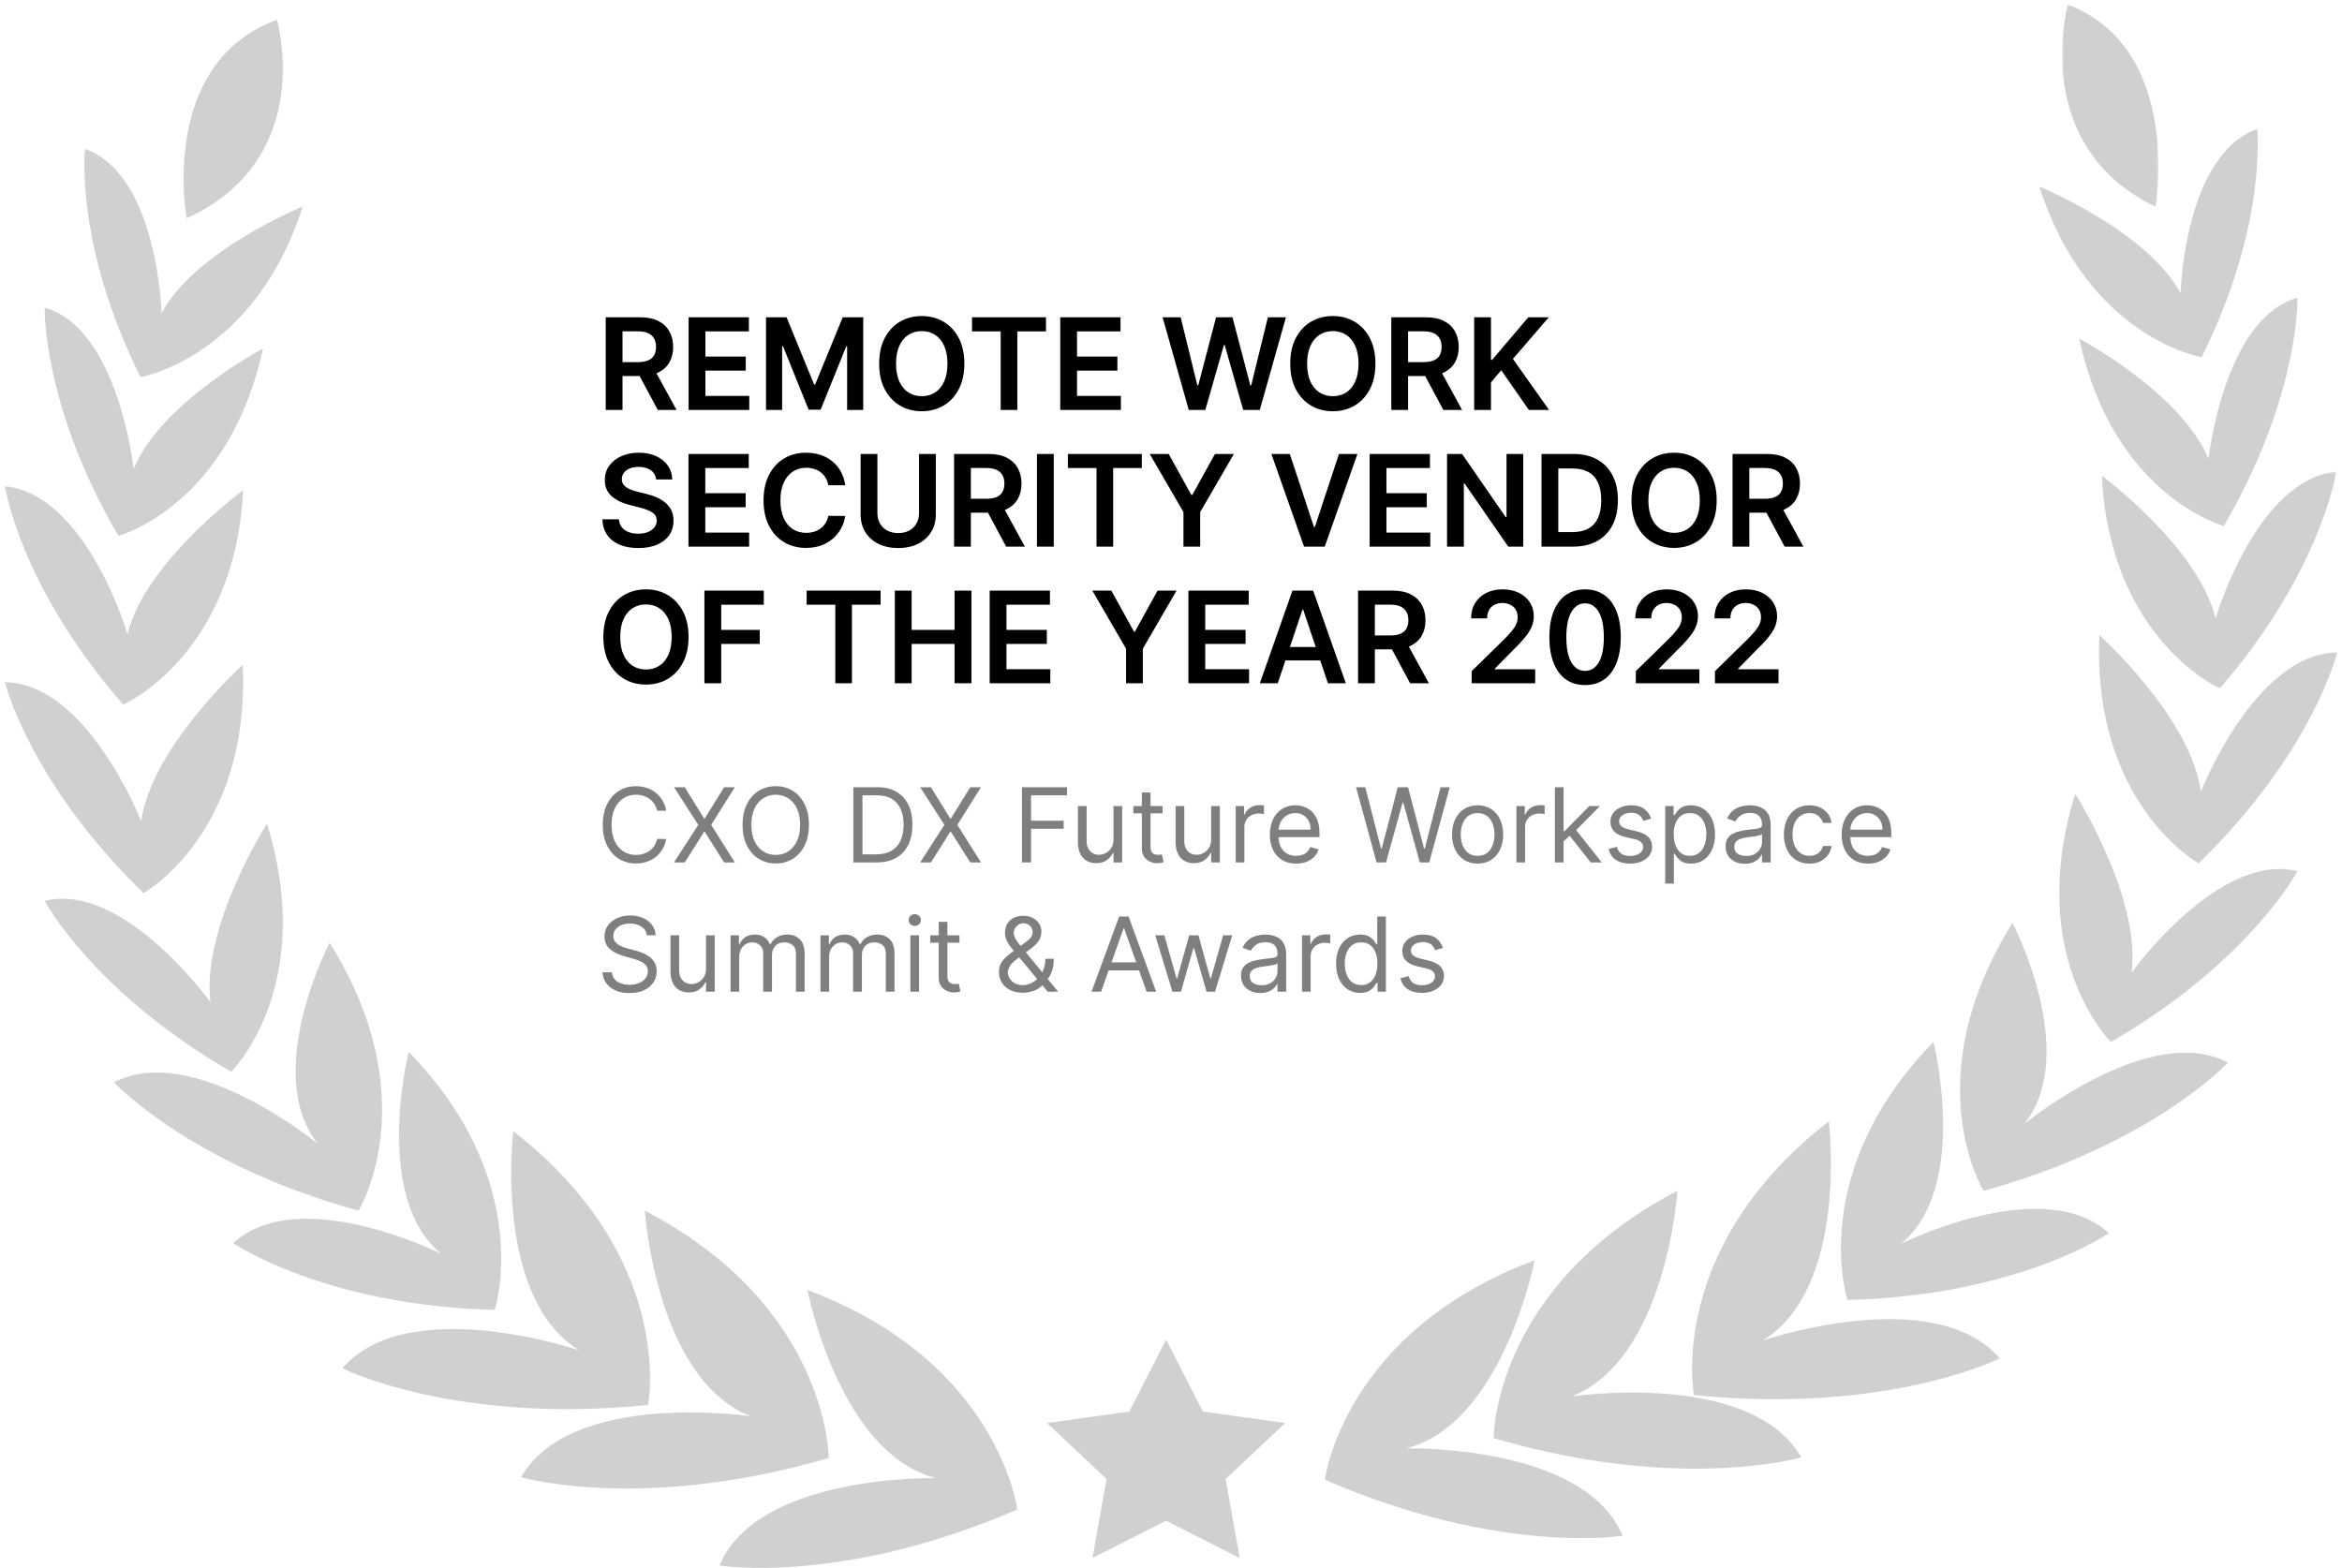 <svg width="1268" height="849" viewBox="0 0 1268 849" fill="none" xmlns="http://www.w3.org/2000/svg">
<path fill-rule="evenodd" clip-rule="evenodd" d="M717.321 801.257C717.321 801.257 727.093 721.231 830.891 682.423C830.891 682.423 813.794 770.939 761.293 784.287C761.293 784.287 857.755 781.855 878.514 831.569C878.514 831.569 812.568 842.486 717.321 801.262" fill="#D0D0D0"/>
<path fill-rule="evenodd" clip-rule="evenodd" d="M808.664 778.743C808.664 778.743 808.355 696.888 908.197 644.811C908.197 644.811 902.192 736.136 850.886 756.14C850.886 756.14 947.945 741.623 975.233 789.12C975.233 789.12 910.052 808.364 808.664 778.743Z" fill="#D0D0D0"/>
<path fill-rule="evenodd" clip-rule="evenodd" d="M917.162 755.421C917.162 755.421 901.721 675.835 990.161 607.197C990.161 607.197 1001.15 697.128 954.448 725.837C954.448 725.837 1047.12 694.241 1082.7 735.543C1082.7 735.543 1022.24 765.992 917.162 755.421Z" fill="#D0D0D0"/>
<path fill-rule="evenodd" clip-rule="evenodd" d="M1000.22 703.915C1000.22 703.915 977.743 635.02 1046.8 564.208C1046.8 564.208 1066.57 642.792 1029.25 673.487C1029.25 673.487 1106.19 635.083 1141.8 667.754C1141.8 667.754 1092.73 701.552 1000.23 703.915" fill="#D0D0D0"/>
<path fill-rule="evenodd" clip-rule="evenodd" d="M1073.95 644.81C1073.95 644.81 1036.67 584.442 1089.61 499.726C1089.61 499.726 1126.34 570.02 1096.08 608.565C1096.08 608.565 1163.89 552.898 1206.28 575.381C1206.28 575.381 1165.05 619.781 1073.95 644.81Z" fill="#D0D0D0"/>
<path fill-rule="evenodd" clip-rule="evenodd" d="M1142.88 564.208C1142.88 564.208 1096.15 518.205 1123.55 429.872C1123.55 429.872 1159.15 485.707 1154.14 526.532C1154.14 526.532 1201.31 461.039 1243.89 471.73C1243.89 471.73 1217.63 521.071 1142.88 564.208" fill="#D0D0D0"/>
<path fill-rule="evenodd" clip-rule="evenodd" d="M1190.35 467.49C1190.35 467.49 1132.65 435.385 1136.63 343.897C1136.63 343.897 1185.96 388.234 1191.62 428.567C1191.62 428.567 1220.9 353.886 1265.39 353.263C1265.39 353.263 1252.42 407.158 1190.35 467.49Z" fill="#D0D0D0"/>
<mask id="mask0_13_168" style="mask-type:luminance" maskUnits="userSpaceOnUse" x="1137" y="255" width="128" height="118">
<path d="M1137.94 255.408H1264.86V372.727H1137.94V255.408Z" fill="#D0D0D0"/>
</mask>
<g mask="url(#mask0_13_168)">
<path fill-rule="evenodd" clip-rule="evenodd" d="M1201.88 372.722C1201.88 372.722 1142.44 346.639 1137.94 257.572C1137.94 257.572 1190.31 296.265 1199.55 334.878C1199.55 334.878 1221.35 259.904 1264.86 255.413C1264.86 255.413 1257.1 308.816 1201.88 372.732" fill="#D0D0D0"/>
</g>
<path fill-rule="evenodd" clip-rule="evenodd" d="M1204 284.793C1204 284.793 1144.27 268.897 1125.69 183.337C1125.69 183.337 1180.85 212.544 1195.71 248.495C1195.71 248.495 1203.97 172.421 1243.89 161.2C1243.89 161.2 1245.27 214.158 1204 284.793Z" fill="#D0D0D0"/>
<path fill-rule="evenodd" clip-rule="evenodd" d="M1192.01 193.441C1192.01 193.441 1130.18 182.855 1104.19 101.063C1104.19 101.063 1162.51 124.992 1180.58 158.784C1180.58 158.784 1182.57 84.035 1222.05 69.854C1222.05 69.854 1227.89 121.297 1192.01 193.441Z" fill="#D0D0D0"/>
<mask id="mask1_13_168" style="mask-type:luminance" maskUnits="userSpaceOnUse" x="1116" y="2" width="53" height="110">
<path d="M1116.46 2.495H1168.61V111.932H1116.46V2.495Z" fill="#D0D0D0"/>
</mask>
<g mask="url(#mask1_13_168)">
<path fill-rule="evenodd" clip-rule="evenodd" d="M1119.59 2.489C1119.59 2.489 1098.23 78.768 1167.03 111.932C1167.03 111.932 1182.05 26.529 1119.59 2.489Z" fill="#D0D0D0"/>
</g>
<path fill-rule="evenodd" clip-rule="evenodd" d="M631.354 725.413L651.27 764.325L695.828 770.562L663.588 800.853L671.196 843.628L631.354 823.436L591.501 843.628L599.114 800.858L566.869 770.567L611.428 764.33L631.354 725.413ZM550.752 817.382C550.752 817.382 540.98 737.346 437.182 698.543C437.182 698.543 454.279 787.07 506.791 800.408C506.791 800.408 410.319 797.976 389.559 847.69C389.559 847.69 455.5 858.606 550.752 817.382Z" fill="#D0D0D0"/>
<path fill-rule="evenodd" clip-rule="evenodd" d="M448.662 789.491C448.662 789.491 448.972 707.636 349.124 655.559C349.124 655.559 355.129 746.879 406.436 766.888C406.436 766.888 309.366 752.371 282.093 799.868C282.093 799.868 347.27 819.112 448.662 789.491Z" fill="#D0D0D0"/>
<path fill-rule="evenodd" clip-rule="evenodd" d="M350.911 760.798C350.911 760.798 366.352 681.218 277.912 612.569C277.912 612.569 266.919 702.5 313.615 731.209C313.615 731.209 220.952 699.618 185.374 740.915C185.374 740.915 245.84 771.369 350.911 760.798Z" fill="#D0D0D0"/>
<path fill-rule="evenodd" clip-rule="evenodd" d="M267.852 709.293C267.852 709.293 290.33 640.398 221.271 569.585C221.271 569.585 201.497 648.165 238.814 678.86C238.814 678.86 161.885 640.455 126.266 673.126C126.266 673.126 175.346 706.929 267.852 709.293Z" fill="#D0D0D0"/>
<path fill-rule="evenodd" clip-rule="evenodd" d="M194.119 655.559C194.119 655.559 231.4 595.186 178.463 510.475C178.463 510.475 141.738 580.769 171.997 619.309C171.997 619.309 104.186 563.642 61.791 586.125C61.791 586.125 103.028 630.524 194.119 655.559Z" fill="#D0D0D0"/>
<path fill-rule="evenodd" clip-rule="evenodd" d="M125.191 580.328C125.191 580.328 171.924 534.325 144.526 445.992C144.526 445.992 108.927 501.822 113.937 542.647C113.937 542.647 66.764 477.154 24.181 487.845C24.181 487.845 50.458 537.186 125.191 580.328Z" fill="#D0D0D0"/>
<path fill-rule="evenodd" clip-rule="evenodd" d="M77.715 483.605C77.715 483.605 135.419 451.506 131.448 360.018C131.448 360.018 82.106 404.355 76.447 444.687C76.447 444.687 47.178 370.007 2.688 369.383C2.688 369.383 15.651 423.279 77.715 483.605Z" fill="#D0D0D0"/>
<path fill-rule="evenodd" clip-rule="evenodd" d="M66.675 381.51C66.675 381.51 127.057 355.217 131.647 265.475C131.647 265.475 78.433 304.461 69.033 343.373C69.033 343.373 46.89 267.823 2.688 263.295C2.688 263.295 10.558 317.102 66.675 381.51Z" fill="#D0D0D0"/>
<path fill-rule="evenodd" clip-rule="evenodd" d="M64.081 290.164C64.081 290.164 123.813 274.274 142.388 188.709C142.388 188.709 87.225 217.921 72.36 253.867C72.36 253.867 64.097 177.792 24.186 166.577C24.186 166.577 22.808 219.53 64.081 290.164Z" fill="#D0D0D0"/>
<path fill-rule="evenodd" clip-rule="evenodd" d="M76.064 204.19C76.064 204.19 137.882 193.598 163.881 111.811C163.881 111.811 105.564 135.74 87.492 169.527C87.492 169.527 85.501 94.784 46.025 80.603C46.025 80.603 40.188 132.04 76.064 204.19Z" fill="#D0D0D0"/>
<path fill-rule="evenodd" clip-rule="evenodd" d="M149.907 10.744C149.907 10.744 171.914 85.65 101.037 118.216C101.037 118.216 85.559 34.353 149.907 10.749" fill="#D0D0D0"/>
<path opacity="0.5" d="M360.705 439H355.773C355.481 437.581 354.971 436.335 354.241 435.261C353.526 434.188 352.651 433.286 351.616 432.557C350.596 431.814 349.462 431.258 348.216 430.886C346.97 430.515 345.67 430.33 344.318 430.33C341.852 430.33 339.618 430.953 337.616 432.199C335.628 433.445 334.044 435.281 332.864 437.707C331.697 440.134 331.114 443.11 331.114 446.636C331.114 450.163 331.697 453.139 332.864 455.565C334.044 457.991 335.628 459.828 337.616 461.074C339.618 462.32 341.852 462.943 344.318 462.943C345.67 462.943 346.97 462.758 348.216 462.386C349.462 462.015 350.596 461.465 351.616 460.736C352.651 459.993 353.526 459.085 354.241 458.011C354.971 456.924 355.481 455.678 355.773 454.273H360.705C360.333 456.354 359.657 458.217 358.676 459.861C357.695 461.505 356.475 462.903 355.017 464.057C353.559 465.197 351.921 466.065 350.105 466.662C348.302 467.259 346.373 467.557 344.318 467.557C340.845 467.557 337.756 466.708 335.051 465.011C332.347 463.314 330.219 460.902 328.668 457.773C327.116 454.644 326.341 450.932 326.341 446.636C326.341 442.341 327.116 438.629 328.668 435.5C330.219 432.371 332.347 429.958 335.051 428.261C337.756 426.564 340.845 425.716 344.318 425.716C346.373 425.716 348.302 426.014 350.105 426.611C351.921 427.207 353.559 428.082 355.017 429.236C356.475 430.376 357.695 431.768 358.676 433.412C359.657 435.043 360.333 436.905 360.705 439ZM370.732 426.273L381.232 443.216H381.55L392.05 426.273H397.857L385.05 446.636L397.857 467H392.05L381.55 450.375H381.232L370.732 467H364.925L378.05 446.636L364.925 426.273H370.732ZM437.983 446.636C437.983 450.932 437.207 454.644 435.656 457.773C434.105 460.902 431.977 463.314 429.273 465.011C426.568 466.708 423.479 467.557 420.006 467.557C416.532 467.557 413.443 466.708 410.739 465.011C408.034 463.314 405.906 460.902 404.355 457.773C402.804 454.644 402.028 450.932 402.028 446.636C402.028 442.341 402.804 438.629 404.355 435.5C405.906 432.371 408.034 429.958 410.739 428.261C413.443 426.564 416.532 425.716 420.006 425.716C423.479 425.716 426.568 426.564 429.273 428.261C431.977 429.958 434.105 432.371 435.656 435.5C437.207 438.629 437.983 442.341 437.983 446.636ZM433.21 446.636C433.21 443.11 432.62 440.134 431.44 437.707C430.274 435.281 428.689 433.445 426.688 432.199C424.699 430.953 422.472 430.33 420.006 430.33C417.54 430.33 415.306 430.953 413.304 432.199C411.315 433.445 409.731 435.281 408.551 437.707C407.384 440.134 406.801 443.11 406.801 446.636C406.801 450.163 407.384 453.139 408.551 455.565C409.731 457.991 411.315 459.828 413.304 461.074C415.306 462.32 417.54 462.943 420.006 462.943C422.472 462.943 424.699 462.32 426.688 461.074C428.689 459.828 430.274 457.991 431.44 455.565C432.62 453.139 433.21 450.163 433.21 446.636ZM474.594 467H462.026V426.273H475.151C479.101 426.273 482.482 427.088 485.293 428.719C488.103 430.336 490.258 432.663 491.756 435.699C493.254 438.722 494.003 442.341 494.003 446.557C494.003 450.799 493.247 454.452 491.736 457.514C490.224 460.563 488.024 462.91 485.134 464.554C482.243 466.185 478.73 467 474.594 467ZM466.957 462.625H474.276C477.643 462.625 480.434 461.975 482.648 460.676C484.862 459.377 486.512 457.527 487.599 455.128C488.687 452.728 489.23 449.871 489.23 446.557C489.23 443.269 488.693 440.438 487.619 438.065C486.545 435.679 484.941 433.849 482.807 432.577C480.672 431.291 478.014 430.648 474.832 430.648H466.957V462.625ZM504.006 426.273L514.506 443.216H514.824L525.324 426.273H531.131L518.324 446.636L531.131 467H525.324L514.824 450.375H514.506L504.006 467H498.199L511.324 446.636L498.199 426.273H504.006ZM553.299 467V426.273H577.719V430.648H558.231V444.409H575.89V448.784H558.231V467H553.299ZM602.866 454.511V436.455H607.559V467H602.866V461.83H602.548C601.832 463.381 600.718 464.7 599.207 465.787C597.695 466.861 595.786 467.398 593.479 467.398C591.57 467.398 589.873 466.98 588.388 466.145C586.904 465.296 585.737 464.024 584.888 462.327C584.04 460.616 583.616 458.462 583.616 455.864V436.455H588.309V455.545C588.309 457.773 588.932 459.549 590.178 460.875C591.438 462.201 593.042 462.864 594.991 462.864C596.157 462.864 597.344 462.565 598.55 461.969C599.77 461.372 600.791 460.457 601.613 459.224C602.448 457.991 602.866 456.42 602.866 454.511ZM629.439 436.455V440.432H613.609V436.455H629.439ZM618.223 429.136H622.916V458.25C622.916 459.576 623.108 460.57 623.493 461.233C623.891 461.883 624.394 462.32 625.004 462.545C625.627 462.758 626.284 462.864 626.973 462.864C627.49 462.864 627.914 462.837 628.246 462.784C628.577 462.718 628.842 462.665 629.041 462.625L629.996 466.841C629.678 466.96 629.233 467.08 628.663 467.199C628.093 467.331 627.371 467.398 626.496 467.398C625.17 467.398 623.871 467.113 622.598 466.543C621.339 465.973 620.291 465.104 619.456 463.938C618.634 462.771 618.223 461.299 618.223 459.523V429.136ZM655.749 454.511V436.455H660.442V467H655.749V461.83H655.43C654.714 463.381 653.601 464.7 652.089 465.787C650.578 466.861 648.669 467.398 646.362 467.398C644.453 467.398 642.756 466.98 641.271 466.145C639.786 465.296 638.62 464.024 637.771 462.327C636.923 460.616 636.499 458.462 636.499 455.864V436.455H641.192V455.545C641.192 457.773 641.815 459.549 643.061 460.875C644.321 462.201 645.925 462.864 647.874 462.864C649.04 462.864 650.227 462.565 651.433 461.969C652.653 461.372 653.674 460.457 654.496 459.224C655.331 457.991 655.749 456.42 655.749 454.511ZM669.038 467V436.455H673.572V441.068H673.89C674.447 439.557 675.454 438.33 676.913 437.389C678.371 436.448 680.015 435.977 681.844 435.977C682.189 435.977 682.62 435.984 683.137 435.997C683.654 436.01 684.045 436.03 684.31 436.057V440.83C684.151 440.79 683.787 440.73 683.217 440.651C682.66 440.558 682.07 440.511 681.447 440.511C679.962 440.511 678.636 440.823 677.469 441.446C676.316 442.056 675.401 442.904 674.725 443.991C674.062 445.065 673.731 446.292 673.731 447.67V467H669.038ZM701.751 467.636C698.808 467.636 696.269 466.987 694.134 465.688C692.013 464.375 690.376 462.545 689.222 460.199C688.082 457.839 687.512 455.095 687.512 451.966C687.512 448.837 688.082 446.08 689.222 443.693C690.376 441.294 691.98 439.424 694.035 438.085C696.103 436.733 698.516 436.057 701.273 436.057C702.864 436.057 704.435 436.322 705.987 436.852C707.538 437.383 708.95 438.244 710.222 439.438C711.495 440.617 712.509 442.182 713.265 444.131C714.021 446.08 714.398 448.479 714.398 451.33V453.318H690.853V449.261H709.626C709.626 447.538 709.281 446 708.592 444.648C707.915 443.295 706.948 442.228 705.688 441.446C704.442 440.664 702.97 440.273 701.273 440.273C699.404 440.273 697.787 440.737 696.421 441.665C695.069 442.58 694.028 443.773 693.299 445.244C692.57 446.716 692.205 448.294 692.205 449.977V452.682C692.205 454.989 692.603 456.944 693.398 458.548C694.207 460.139 695.327 461.352 696.759 462.188C698.191 463.009 699.855 463.42 701.751 463.42C702.984 463.42 704.097 463.248 705.092 462.903C706.099 462.545 706.968 462.015 707.697 461.312C708.426 460.597 708.989 459.708 709.387 458.648L713.921 459.92C713.444 461.458 712.642 462.811 711.515 463.977C710.388 465.131 708.996 466.032 707.339 466.682C705.682 467.318 703.819 467.636 701.751 467.636ZM745.322 467L734.185 426.273H739.197L747.708 459.443H748.106L756.776 426.273H762.344L771.015 459.443H771.413L779.924 426.273H784.935L773.799 467H768.708L759.719 434.545H759.401L750.413 467H745.322ZM800.009 467.636C797.252 467.636 794.832 466.98 792.751 465.668C790.683 464.355 789.065 462.519 787.898 460.159C786.745 457.799 786.168 455.042 786.168 451.886C786.168 448.705 786.745 445.927 787.898 443.554C789.065 441.181 790.683 439.338 792.751 438.026C794.832 436.713 797.252 436.057 800.009 436.057C802.767 436.057 805.18 436.713 807.248 438.026C809.329 439.338 810.947 441.181 812.1 443.554C813.267 445.927 813.85 448.705 813.85 451.886C813.85 455.042 813.267 457.799 812.1 460.159C810.947 462.519 809.329 464.355 807.248 465.668C805.18 466.98 802.767 467.636 800.009 467.636ZM800.009 463.42C802.104 463.42 803.827 462.884 805.18 461.81C806.532 460.736 807.533 459.324 808.183 457.574C808.832 455.824 809.157 453.928 809.157 451.886C809.157 449.845 808.832 447.942 808.183 446.179C807.533 444.416 806.532 442.991 805.18 441.903C803.827 440.816 802.104 440.273 800.009 440.273C797.915 440.273 796.191 440.816 794.839 441.903C793.487 442.991 792.486 444.416 791.836 446.179C791.186 447.942 790.862 449.845 790.862 451.886C790.862 453.928 791.186 455.824 791.836 457.574C792.486 459.324 793.487 460.736 794.839 461.81C796.191 462.884 797.915 463.42 800.009 463.42ZM821.014 467V436.455H825.548V441.068H825.866C826.423 439.557 827.431 438.33 828.889 437.389C830.348 436.448 831.991 435.977 833.821 435.977C834.166 435.977 834.597 435.984 835.114 435.997C835.631 436.01 836.022 436.03 836.287 436.057V440.83C836.128 440.79 835.763 440.73 835.193 440.651C834.636 440.558 834.046 440.511 833.423 440.511C831.938 440.511 830.613 440.823 829.446 441.446C828.293 442.056 827.378 442.904 826.702 443.991C826.039 445.065 825.707 446.292 825.707 447.67V467H821.014ZM846.225 455.864L846.146 450.057H847.1L860.464 436.455H866.271L852.032 450.852H851.634L846.225 455.864ZM841.85 467V426.273H846.543V467H841.85ZM861.259 467L849.327 451.886L852.668 448.625L867.225 467H861.259ZM893.947 443.295L889.732 444.489C889.466 443.786 889.075 443.103 888.558 442.44C888.054 441.764 887.365 441.207 886.49 440.77C885.615 440.332 884.495 440.114 883.129 440.114C881.26 440.114 879.702 440.545 878.456 441.406C877.223 442.255 876.607 443.335 876.607 444.648C876.607 445.814 877.031 446.736 877.879 447.412C878.728 448.088 880.054 448.652 881.857 449.102L886.391 450.216C889.122 450.879 891.157 451.893 892.496 453.259C893.835 454.611 894.504 456.354 894.504 458.489C894.504 460.239 894 461.803 892.993 463.182C891.999 464.561 890.607 465.648 888.817 466.443C887.027 467.239 884.946 467.636 882.572 467.636C879.457 467.636 876.878 466.96 874.837 465.608C872.795 464.256 871.502 462.28 870.959 459.682L875.413 458.568C875.838 460.212 876.64 461.445 877.82 462.267C879.013 463.089 880.571 463.5 882.493 463.5C884.68 463.5 886.417 463.036 887.703 462.108C889.002 461.167 889.652 460.04 889.652 458.727C889.652 457.667 889.281 456.778 888.538 456.062C887.796 455.333 886.656 454.79 885.118 454.432L880.027 453.239C877.23 452.576 875.175 451.548 873.862 450.156C872.563 448.751 871.913 446.994 871.913 444.886C871.913 443.163 872.397 441.638 873.365 440.312C874.346 438.987 875.679 437.946 877.362 437.19C879.059 436.435 880.982 436.057 883.129 436.057C886.152 436.057 888.525 436.72 890.249 438.045C891.985 439.371 893.218 441.121 893.947 443.295ZM901.569 478.455V436.455H906.103V441.307H906.66C907.004 440.777 907.482 440.1 908.092 439.278C908.715 438.443 909.603 437.701 910.756 437.051C911.923 436.388 913.501 436.057 915.489 436.057C918.061 436.057 920.328 436.7 922.29 437.986C924.253 439.272 925.784 441.095 926.884 443.455C927.985 445.814 928.535 448.598 928.535 451.807C928.535 455.042 927.985 457.846 926.884 460.219C925.784 462.579 924.259 464.408 922.31 465.707C920.362 466.993 918.114 467.636 915.569 467.636C913.607 467.636 912.036 467.312 910.856 466.662C909.676 465.999 908.768 465.25 908.131 464.415C907.495 463.566 907.004 462.864 906.66 462.307H906.262V478.455H901.569ZM906.183 451.727C906.183 454.034 906.521 456.069 907.197 457.832C907.873 459.582 908.861 460.955 910.16 461.949C911.459 462.93 913.05 463.42 914.933 463.42C916.895 463.42 918.532 462.903 919.844 461.869C921.17 460.822 922.165 459.417 922.827 457.653C923.504 455.877 923.842 453.902 923.842 451.727C923.842 449.58 923.51 447.644 922.847 445.92C922.198 444.184 921.21 442.812 919.884 441.804C918.572 440.783 916.921 440.273 914.933 440.273C913.023 440.273 911.419 440.757 910.12 441.724C908.821 442.679 907.84 444.018 907.177 445.741C906.514 447.452 906.183 449.447 906.183 451.727ZM944.683 467.716C942.747 467.716 940.99 467.351 939.413 466.622C937.835 465.88 936.582 464.812 935.654 463.42C934.726 462.015 934.262 460.318 934.262 458.33C934.262 456.58 934.607 455.161 935.296 454.074C935.986 452.973 936.907 452.112 938.06 451.489C939.214 450.866 940.487 450.402 941.879 450.097C943.284 449.778 944.696 449.527 946.114 449.341C947.97 449.102 949.475 448.923 950.629 448.804C951.795 448.671 952.644 448.453 953.174 448.148C953.718 447.843 953.989 447.312 953.989 446.557V446.398C953.989 444.436 953.452 442.911 952.379 441.824C951.318 440.737 949.707 440.193 947.546 440.193C945.306 440.193 943.549 440.684 942.276 441.665C941.004 442.646 940.109 443.693 939.592 444.807L935.137 443.216C935.933 441.36 936.993 439.915 938.319 438.881C939.658 437.833 941.116 437.104 942.694 436.693C944.285 436.269 945.849 436.057 947.387 436.057C948.368 436.057 949.495 436.176 950.768 436.415C952.054 436.64 953.293 437.111 954.487 437.827C955.693 438.543 956.694 439.623 957.489 441.068C958.285 442.513 958.683 444.449 958.683 446.875V467H953.989V462.864H953.751C953.433 463.527 952.902 464.236 952.16 464.991C951.417 465.747 950.43 466.39 949.197 466.92C947.964 467.451 946.459 467.716 944.683 467.716ZM945.398 463.5C947.254 463.5 948.819 463.135 950.092 462.406C951.378 461.677 952.345 460.736 952.995 459.582C953.658 458.429 953.989 457.216 953.989 455.943V451.648C953.79 451.886 953.353 452.105 952.677 452.304C952.014 452.49 951.245 452.655 950.37 452.801C949.508 452.934 948.666 453.053 947.844 453.159C947.036 453.252 946.379 453.331 945.876 453.398C944.656 453.557 943.516 453.815 942.455 454.173C941.408 454.518 940.559 455.042 939.91 455.744C939.273 456.434 938.955 457.375 938.955 458.568C938.955 460.199 939.558 461.432 940.765 462.267C941.985 463.089 943.529 463.5 945.398 463.5ZM979.658 467.636C976.794 467.636 974.328 466.96 972.26 465.608C970.192 464.256 968.601 462.393 967.487 460.02C966.374 457.647 965.817 454.936 965.817 451.886C965.817 448.784 966.387 446.046 967.527 443.673C968.68 441.287 970.285 439.424 972.339 438.085C974.408 436.733 976.821 436.057 979.578 436.057C981.726 436.057 983.661 436.455 985.385 437.25C987.108 438.045 988.52 439.159 989.621 440.591C990.721 442.023 991.404 443.693 991.669 445.602H986.976C986.618 444.21 985.822 442.977 984.589 441.903C983.37 440.816 981.726 440.273 979.658 440.273C977.828 440.273 976.224 440.75 974.845 441.705C973.48 442.646 972.412 443.978 971.643 445.702C970.888 447.412 970.51 449.42 970.51 451.727C970.51 454.087 970.881 456.142 971.624 457.892C972.379 459.642 973.44 461.001 974.805 461.969C976.184 462.937 977.802 463.42 979.658 463.42C980.877 463.42 981.984 463.208 982.979 462.784C983.973 462.36 984.815 461.75 985.504 460.955C986.194 460.159 986.684 459.205 986.976 458.091H991.669C991.404 459.894 990.748 461.518 989.7 462.963C988.666 464.395 987.294 465.535 985.584 466.384C983.887 467.219 981.911 467.636 979.658 467.636ZM1011.34 467.636C1008.39 467.636 1005.85 466.987 1003.72 465.688C1001.6 464.375 999.962 462.545 998.808 460.199C997.668 457.839 997.098 455.095 997.098 451.966C997.098 448.837 997.668 446.08 998.808 443.693C999.962 441.294 1001.57 439.424 1003.62 438.085C1005.69 436.733 1008.1 436.057 1010.86 436.057C1012.45 436.057 1014.02 436.322 1015.57 436.852C1017.12 437.383 1018.54 438.244 1019.81 439.438C1021.08 440.617 1022.1 442.182 1022.85 444.131C1023.61 446.08 1023.98 448.479 1023.98 451.33V453.318H1000.44V449.261H1019.21C1019.21 447.538 1018.87 446 1018.18 444.648C1017.5 443.295 1016.53 442.228 1015.27 441.446C1014.03 440.664 1012.56 440.273 1010.86 440.273C1008.99 440.273 1007.37 440.737 1006.01 441.665C1004.65 442.58 1003.61 443.773 1002.88 445.244C1002.16 446.716 1001.79 448.294 1001.79 449.977V452.682C1001.79 454.989 1002.19 456.944 1002.98 458.548C1003.79 460.139 1004.91 461.352 1006.35 462.188C1007.78 463.009 1009.44 463.42 1011.34 463.42C1012.57 463.42 1013.68 463.248 1014.68 462.903C1015.69 462.545 1016.55 462.015 1017.28 461.312C1018.01 460.597 1018.58 459.708 1018.97 458.648L1023.51 459.92C1023.03 461.458 1022.23 462.811 1021.1 463.977C1019.97 465.131 1018.58 466.032 1016.92 466.682C1015.27 467.318 1013.4 467.636 1011.34 467.636ZM350.205 506.455C349.966 504.439 348.998 502.875 347.301 501.761C345.604 500.648 343.523 500.091 341.057 500.091C339.254 500.091 337.676 500.383 336.324 500.966C334.985 501.549 333.938 502.351 333.182 503.372C332.439 504.393 332.068 505.553 332.068 506.852C332.068 507.939 332.327 508.874 332.844 509.656C333.374 510.425 334.05 511.068 334.872 511.585C335.694 512.089 336.556 512.507 337.457 512.838C338.359 513.156 339.188 513.415 339.943 513.614L344.08 514.727C345.14 515.006 346.32 515.39 347.619 515.881C348.932 516.371 350.185 517.041 351.378 517.889C352.584 518.724 353.579 519.798 354.361 521.111C355.143 522.423 355.534 524.034 355.534 525.943C355.534 528.144 354.957 530.133 353.804 531.909C352.664 533.686 350.993 535.098 348.793 536.145C346.605 537.192 343.947 537.716 340.818 537.716C337.902 537.716 335.376 537.245 333.241 536.304C331.12 535.363 329.45 534.05 328.23 532.366C327.024 530.683 326.341 528.727 326.182 526.5H331.273C331.405 528.038 331.922 529.311 332.824 530.318C333.739 531.312 334.892 532.055 336.284 532.545C337.689 533.023 339.201 533.261 340.818 533.261C342.701 533.261 344.391 532.956 345.889 532.347C347.387 531.723 348.574 530.862 349.449 529.761C350.324 528.648 350.761 527.348 350.761 525.864C350.761 524.511 350.384 523.411 349.628 522.562C348.872 521.714 347.878 521.025 346.645 520.494C345.412 519.964 344.08 519.5 342.648 519.102L337.636 517.67C334.455 516.756 331.936 515.45 330.08 513.753C328.223 512.056 327.295 509.835 327.295 507.091C327.295 504.811 327.912 502.822 329.145 501.125C330.391 499.415 332.062 498.089 334.156 497.148C336.264 496.193 338.617 495.716 341.216 495.716C343.841 495.716 346.174 496.187 348.216 497.128C350.258 498.056 351.875 499.329 353.068 500.946C354.275 502.563 354.911 504.4 354.977 506.455H350.205ZM382.256 524.511V506.455H386.95V537H382.256V531.83H381.938C381.222 533.381 380.109 534.7 378.597 535.787C377.086 536.861 375.177 537.398 372.87 537.398C370.961 537.398 369.264 536.98 367.779 536.145C366.294 535.296 365.128 534.024 364.279 532.327C363.431 530.616 363.006 528.462 363.006 525.864V506.455H367.7V525.545C367.7 527.773 368.323 529.549 369.569 530.875C370.828 532.201 372.433 532.864 374.381 532.864C375.548 532.864 376.735 532.565 377.941 531.969C379.161 531.372 380.182 530.457 381.004 529.224C381.839 527.991 382.256 526.42 382.256 524.511ZM395.545 537V506.455H400.08V511.227H400.477C401.114 509.597 402.141 508.33 403.56 507.429C404.978 506.514 406.682 506.057 408.67 506.057C410.686 506.057 412.363 506.514 413.702 507.429C415.054 508.33 416.108 509.597 416.864 511.227H417.182C417.964 509.65 419.137 508.397 420.702 507.469C422.266 506.527 424.142 506.057 426.33 506.057C429.061 506.057 431.295 506.912 433.031 508.622C434.768 510.319 435.636 512.964 435.636 516.557V537H430.943V516.557C430.943 514.303 430.327 512.692 429.094 511.724C427.861 510.757 426.409 510.273 424.739 510.273C422.591 510.273 420.927 510.922 419.747 512.222C418.567 513.508 417.977 515.138 417.977 517.114V537H413.205V516.08C413.205 514.343 412.641 512.944 411.514 511.884C410.387 510.81 408.936 510.273 407.159 510.273C405.939 510.273 404.799 510.598 403.739 511.247C402.691 511.897 401.843 512.798 401.193 513.952C400.557 515.092 400.239 516.411 400.239 517.909V537H395.545ZM444.217 537V506.455H448.751V511.227H449.149C449.786 509.597 450.813 508.33 452.232 507.429C453.65 506.514 455.354 506.057 457.342 506.057C459.357 506.057 461.035 506.514 462.374 507.429C463.726 508.33 464.78 509.597 465.536 511.227H465.854C466.636 509.65 467.809 508.397 469.374 507.469C470.938 506.527 472.814 506.057 475.001 506.057C477.732 506.057 479.966 506.912 481.703 508.622C483.44 510.319 484.308 512.964 484.308 516.557V537H479.615V516.557C479.615 514.303 478.999 512.692 477.766 511.724C476.533 510.757 475.081 510.273 473.411 510.273C471.263 510.273 469.599 510.922 468.419 512.222C467.239 513.508 466.649 515.138 466.649 517.114V537H461.876V516.08C461.876 514.343 461.313 512.944 460.186 511.884C459.059 510.81 457.607 510.273 455.831 510.273C454.611 510.273 453.471 510.598 452.411 511.247C451.363 511.897 450.515 512.798 449.865 513.952C449.229 515.092 448.911 516.411 448.911 517.909V537H444.217ZM492.889 537V506.455H497.582V537H492.889ZM495.276 501.364C494.361 501.364 493.572 501.052 492.909 500.429C492.259 499.806 491.935 499.057 491.935 498.182C491.935 497.307 492.259 496.558 492.909 495.935C493.572 495.312 494.361 495 495.276 495C496.19 495 496.973 495.312 497.622 495.935C498.285 496.558 498.616 497.307 498.616 498.182C498.616 499.057 498.285 499.806 497.622 500.429C496.973 501.052 496.19 501.364 495.276 501.364ZM519.462 506.455V510.432H503.633V506.455H519.462ZM508.246 499.136H512.94V528.25C512.94 529.576 513.132 530.57 513.516 531.233C513.914 531.883 514.418 532.32 515.028 532.545C515.651 532.758 516.307 532.864 516.996 532.864C517.513 532.864 517.938 532.837 518.269 532.784C518.601 532.718 518.866 532.665 519.065 532.625L520.019 536.841C519.701 536.96 519.257 537.08 518.687 537.199C518.117 537.331 517.394 537.398 516.519 537.398C515.193 537.398 513.894 537.113 512.621 536.543C511.362 535.973 510.315 535.104 509.479 533.938C508.657 532.771 508.246 531.299 508.246 529.523V499.136ZM553.806 537.557C551.128 537.557 548.821 537.066 546.886 536.085C544.95 535.104 543.459 533.759 542.411 532.048C541.364 530.338 540.84 528.383 540.84 526.182C540.84 524.485 541.198 522.98 541.914 521.668C542.643 520.342 543.644 519.116 544.917 517.989C546.203 516.848 547.681 515.708 549.352 514.568L555.238 510.193C556.391 509.437 557.313 508.629 558.002 507.767C558.705 506.905 559.056 505.778 559.056 504.386C559.056 503.352 558.599 502.351 557.684 501.384C556.782 500.416 555.596 499.932 554.124 499.932C553.09 499.932 552.175 500.197 551.38 500.727C550.598 501.244 549.981 501.907 549.531 502.716C549.093 503.511 548.874 504.333 548.874 505.182C548.874 506.136 549.133 507.104 549.65 508.085C550.18 509.053 550.85 510.047 551.658 511.068C552.48 512.076 553.329 513.11 554.204 514.17L572.897 537H567.249L551.817 518.386C550.386 516.663 549.086 515.098 547.92 513.693C546.753 512.288 545.825 510.902 545.136 509.537C544.446 508.171 544.102 506.693 544.102 505.102C544.102 503.273 544.506 501.669 545.315 500.29C546.137 498.898 547.283 497.817 548.755 497.048C550.24 496.266 551.977 495.875 553.965 495.875C556.007 495.875 557.763 496.273 559.235 497.068C560.707 497.85 561.84 498.891 562.636 500.19C563.431 501.476 563.829 502.875 563.829 504.386C563.829 506.335 563.345 508.026 562.377 509.457C561.409 510.889 560.09 512.222 558.42 513.455L550.306 519.5C548.477 520.852 547.237 522.165 546.587 523.438C545.938 524.71 545.613 525.625 545.613 526.182C545.613 527.455 545.944 528.641 546.607 529.741C547.27 530.842 548.205 531.73 549.411 532.406C550.618 533.082 552.03 533.42 553.647 533.42C555.185 533.42 556.683 533.096 558.141 532.446C559.6 531.783 560.919 530.829 562.099 529.582C563.292 528.336 564.233 526.838 564.923 525.088C565.625 523.338 565.977 521.369 565.977 519.182H570.511C570.511 521.886 570.199 524.094 569.576 525.804C568.953 527.514 568.25 528.853 567.468 529.821C566.686 530.789 566.056 531.511 565.579 531.989C565.42 532.187 565.274 532.386 565.141 532.585C565.009 532.784 564.863 532.983 564.704 533.182C563.391 534.653 561.734 535.754 559.732 536.483C557.73 537.199 555.755 537.557 553.806 537.557ZM596.149 537H590.979L605.933 496.273H611.024L625.979 537H620.808L608.638 502.716H608.32L596.149 537ZM598.058 521.091H618.899V525.466H598.058V521.091ZM634.778 537L625.472 506.455H630.403L637.006 529.841H637.324L643.847 506.455H648.858L655.301 529.761H655.619L662.222 506.455H667.153L657.847 537H653.233L646.551 513.534H646.074L639.392 537H634.778ZM682.347 537.716C680.411 537.716 678.654 537.351 677.077 536.622C675.499 535.88 674.246 534.812 673.318 533.42C672.39 532.015 671.926 530.318 671.926 528.33C671.926 526.58 672.271 525.161 672.96 524.074C673.65 522.973 674.571 522.112 675.724 521.489C676.878 520.866 678.151 520.402 679.543 520.097C680.948 519.778 682.36 519.527 683.778 519.341C685.634 519.102 687.139 518.923 688.293 518.804C689.459 518.671 690.308 518.453 690.838 518.148C691.382 517.843 691.653 517.312 691.653 516.557V516.398C691.653 514.436 691.116 512.911 690.043 511.824C688.982 510.737 687.371 510.193 685.21 510.193C682.97 510.193 681.213 510.684 679.94 511.665C678.668 512.646 677.773 513.693 677.256 514.807L672.801 513.216C673.597 511.36 674.657 509.915 675.983 508.881C677.322 507.833 678.78 507.104 680.358 506.693C681.949 506.269 683.513 506.057 685.051 506.057C686.032 506.057 687.159 506.176 688.432 506.415C689.718 506.64 690.957 507.111 692.151 507.827C693.357 508.543 694.358 509.623 695.153 511.068C695.949 512.513 696.347 514.449 696.347 516.875V537H691.653V532.864H691.415C691.097 533.527 690.566 534.236 689.824 534.991C689.081 535.747 688.094 536.39 686.861 536.92C685.628 537.451 684.123 537.716 682.347 537.716ZM683.062 533.5C684.919 533.5 686.483 533.135 687.756 532.406C689.042 531.677 690.009 530.736 690.659 529.582C691.322 528.429 691.653 527.216 691.653 525.943V521.648C691.455 521.886 691.017 522.105 690.341 522.304C689.678 522.49 688.909 522.655 688.034 522.801C687.172 522.934 686.33 523.053 685.509 523.159C684.7 523.252 684.044 523.331 683.54 523.398C682.32 523.557 681.18 523.815 680.119 524.173C679.072 524.518 678.223 525.042 677.574 525.744C676.938 526.434 676.619 527.375 676.619 528.568C676.619 530.199 677.223 531.432 678.429 532.267C679.649 533.089 681.193 533.5 683.062 533.5ZM704.913 537V506.455H709.447V511.068H709.765C710.322 509.557 711.329 508.33 712.788 507.389C714.246 506.448 715.89 505.977 717.719 505.977C718.064 505.977 718.495 505.984 719.012 505.997C719.529 506.01 719.92 506.03 720.185 506.057V510.83C720.026 510.79 719.662 510.73 719.092 510.651C718.535 510.558 717.945 510.511 717.322 510.511C715.837 510.511 714.511 510.823 713.344 511.446C712.191 512.056 711.276 512.904 710.6 513.991C709.937 515.065 709.606 516.292 709.606 517.67V537H704.913ZM736.353 537.636C733.808 537.636 731.56 536.993 729.612 535.707C727.663 534.408 726.138 532.579 725.038 530.219C723.937 527.846 723.387 525.042 723.387 521.807C723.387 518.598 723.937 515.814 725.038 513.455C726.138 511.095 727.669 509.272 729.631 507.986C731.594 506.7 733.861 506.057 736.433 506.057C738.421 506.057 739.992 506.388 741.146 507.051C742.312 507.701 743.201 508.443 743.81 509.278C744.433 510.1 744.917 510.777 745.262 511.307H745.66V496.273H750.353V537H745.819V532.307H745.262C744.917 532.864 744.427 533.566 743.79 534.415C743.154 535.25 742.246 535.999 741.066 536.662C739.886 537.312 738.315 537.636 736.353 537.636ZM736.989 533.42C738.872 533.42 740.463 532.93 741.762 531.949C743.061 530.955 744.049 529.582 744.725 527.832C745.401 526.069 745.739 524.034 745.739 521.727C745.739 519.447 745.408 517.452 744.745 515.741C744.082 514.018 743.101 512.679 741.802 511.724C740.503 510.757 738.898 510.273 736.989 510.273C735.001 510.273 733.344 510.783 732.018 511.804C730.705 512.812 729.718 514.184 729.055 515.92C728.405 517.644 728.08 519.58 728.08 521.727C728.08 523.902 728.412 525.877 729.075 527.653C729.751 529.417 730.745 530.822 732.058 531.869C733.383 532.903 735.027 533.42 736.989 533.42ZM781.237 513.295L777.021 514.489C776.755 513.786 776.364 513.103 775.847 512.44C775.344 511.764 774.654 511.207 773.779 510.77C772.904 510.332 771.784 510.114 770.418 510.114C768.549 510.114 766.991 510.545 765.745 511.406C764.512 512.255 763.896 513.335 763.896 514.648C763.896 515.814 764.32 516.736 765.168 517.412C766.017 518.088 767.343 518.652 769.146 519.102L773.68 520.216C776.411 520.879 778.446 521.893 779.785 523.259C781.124 524.611 781.793 526.354 781.793 528.489C781.793 530.239 781.29 531.803 780.282 533.182C779.288 534.561 777.896 535.648 776.106 536.443C774.316 537.239 772.235 537.636 769.862 537.636C766.746 537.636 764.167 536.96 762.126 535.608C760.084 534.256 758.791 532.28 758.248 529.682L762.702 528.568C763.127 530.212 763.929 531.445 765.109 532.267C766.302 533.089 767.86 533.5 769.782 533.5C771.969 533.5 773.706 533.036 774.992 532.108C776.291 531.167 776.941 530.04 776.941 528.727C776.941 527.667 776.57 526.778 775.827 526.062C775.085 525.333 773.945 524.79 772.407 524.432L767.316 523.239C764.519 522.576 762.464 521.548 761.151 520.156C759.852 518.751 759.202 516.994 759.202 514.886C759.202 513.163 759.686 511.638 760.654 510.312C761.635 508.987 762.968 507.946 764.651 507.19C766.348 506.435 768.271 506.057 770.418 506.057C773.441 506.057 775.814 506.72 777.538 508.045C779.274 509.371 780.507 511.121 781.237 513.295Z" fill="black"/>
<path d="M327.95 222V171.818H346.768C350.623 171.818 353.857 172.488 356.471 173.827C359.101 175.167 361.086 177.045 362.425 179.463C363.781 181.864 364.459 184.666 364.459 187.868C364.459 191.086 363.773 193.879 362.401 196.248C361.045 198.6 359.044 200.421 356.397 201.712C353.751 202.986 350.5 203.623 346.645 203.623H333.242V196.076H345.42C347.674 196.076 349.52 195.766 350.958 195.145C352.395 194.508 353.457 193.585 354.143 192.376C354.846 191.151 355.197 189.648 355.197 187.868C355.197 186.087 354.846 184.568 354.143 183.31C353.441 182.036 352.371 181.072 350.933 180.419C349.496 179.749 347.642 179.414 345.371 179.414H337.04V222H327.95ZM353.874 199.261L366.297 222H356.152L343.95 199.261H353.874ZM372.827 222V171.818H405.464V179.439H381.917V193.062H403.774V200.683H381.917V214.38H405.66V222H372.827ZM414.739 171.818H425.863L440.761 208.18H441.349L456.246 171.818H467.371V222H458.648V187.525H458.182L444.314 221.853H437.796L423.927 187.451H423.462V222H414.739V171.818ZM522.11 196.909C522.11 202.316 521.097 206.947 519.072 210.802C517.063 214.641 514.318 217.581 510.839 219.623C507.376 221.665 503.447 222.686 499.053 222.686C494.659 222.686 490.722 221.665 487.243 219.623C483.779 217.565 481.035 214.616 479.01 210.778C477 206.923 475.996 202.3 475.996 196.909C475.996 191.502 477 186.879 479.01 183.04C481.035 179.185 483.779 176.237 487.243 174.195C490.722 172.153 494.659 171.132 499.053 171.132C503.447 171.132 507.376 172.153 510.839 174.195C514.318 176.237 517.063 179.185 519.072 183.04C521.097 186.879 522.11 191.502 522.11 196.909ZM512.971 196.909C512.971 193.103 512.374 189.893 511.182 187.279C510.006 184.65 508.372 182.665 506.281 181.325C504.19 179.969 501.781 179.292 499.053 179.292C496.325 179.292 493.915 179.969 491.825 181.325C489.734 182.665 488.092 184.65 486.9 187.279C485.723 189.893 485.135 193.103 485.135 196.909C485.135 200.715 485.723 203.933 486.9 206.563C488.092 209.177 489.734 211.162 491.825 212.517C493.915 213.857 496.325 214.527 499.053 214.527C501.781 214.527 504.19 213.857 506.281 212.517C508.372 211.162 510.006 209.177 511.182 206.563C512.374 203.933 512.971 200.715 512.971 196.909ZM526.276 179.439V171.818H566.313V179.439H550.803V222H541.786V179.439H526.276ZM574.032 222V171.818H606.669V179.439H583.122V193.062H604.979V200.683H583.122V214.38H606.865V222H574.032ZM643.62 222L629.457 171.818H639.234L648.275 208.695H648.741L658.395 171.818H667.289L676.968 208.719H677.409L686.451 171.818H696.227L682.065 222H673.097L663.05 186.789H662.658L652.588 222H643.62ZM744.676 196.909C744.676 202.316 743.663 206.947 741.637 210.802C739.628 214.641 736.884 217.581 733.404 219.623C729.941 221.665 726.013 222.686 721.618 222.686C717.224 222.686 713.287 221.665 709.808 219.623C706.345 217.565 703.601 214.616 701.575 210.778C699.566 206.923 698.561 202.3 698.561 196.909C698.561 191.502 699.566 186.879 701.575 183.04C703.601 179.185 706.345 176.237 709.808 174.195C713.287 172.153 717.224 171.132 721.618 171.132C726.013 171.132 729.941 172.153 733.404 174.195C736.884 176.237 739.628 179.185 741.637 183.04C743.663 186.879 744.676 191.502 744.676 196.909ZM735.536 196.909C735.536 193.103 734.94 189.893 733.747 187.279C732.571 184.65 730.938 182.665 728.847 181.325C726.756 179.969 724.346 179.292 721.618 179.292C718.89 179.292 716.481 179.969 714.39 181.325C712.299 182.665 710.657 184.65 709.465 187.279C708.289 189.893 707.701 193.103 707.701 196.909C707.701 200.715 708.289 203.933 709.465 206.563C710.657 209.177 712.299 211.162 714.39 212.517C716.481 213.857 718.89 214.527 721.618 214.527C724.346 214.527 726.756 213.857 728.847 212.517C730.938 211.162 732.571 209.177 733.747 206.563C734.94 203.933 735.536 200.715 735.536 196.909ZM753.27 222V171.818H772.088C775.943 171.818 779.178 172.488 781.791 173.827C784.421 175.167 786.406 177.045 787.745 179.463C789.101 181.864 789.779 184.666 789.779 187.868C789.779 191.086 789.093 193.879 787.721 196.248C786.365 198.6 784.364 200.421 781.718 201.712C779.071 202.986 775.821 203.623 771.966 203.623H758.562V196.076H770.74C772.995 196.076 774.841 195.766 776.278 195.145C777.716 194.508 778.777 193.585 779.463 192.376C780.166 191.151 780.517 189.648 780.517 187.868C780.517 186.087 780.166 184.568 779.463 183.31C778.761 182.036 777.691 181.072 776.254 180.419C774.816 179.749 772.962 179.414 770.691 179.414H762.36V222H753.27ZM779.194 199.261L791.617 222H781.473L769.27 199.261H779.194ZM798.147 222V171.818H807.237V194.875H807.85L827.428 171.818H838.528L819.121 194.336L838.699 222H827.771L812.8 200.487L807.237 207.053V222H798.147ZM355.221 259.613C354.993 257.473 354.029 255.807 352.33 254.615C350.647 253.422 348.458 252.826 345.763 252.826C343.868 252.826 342.243 253.112 340.887 253.684C339.531 254.255 338.494 255.031 337.775 256.011C337.056 256.991 336.689 258.11 336.673 259.368C336.673 260.414 336.909 261.32 337.383 262.088C337.873 262.856 338.535 263.509 339.368 264.048C340.201 264.571 341.124 265.012 342.137 265.371C343.15 265.731 344.17 266.033 345.2 266.278L349.904 267.454C351.799 267.895 353.62 268.491 355.368 269.243C357.132 269.994 358.709 270.942 360.097 272.085C361.502 273.229 362.613 274.609 363.43 276.226C364.246 277.843 364.655 279.738 364.655 281.911C364.655 284.851 363.903 287.44 362.401 289.678C360.898 291.9 358.725 293.64 355.883 294.897C353.057 296.139 349.635 296.76 345.616 296.76C341.712 296.76 338.322 296.155 335.447 294.946C332.589 293.738 330.351 291.973 328.734 289.654C327.133 287.334 326.267 284.508 326.136 281.176H335.08C335.211 282.924 335.75 284.377 336.697 285.537C337.645 286.697 338.878 287.563 340.397 288.135C341.933 288.706 343.648 288.992 345.543 288.992C347.519 288.992 349.251 288.698 350.737 288.11C352.24 287.506 353.416 286.673 354.266 285.611C355.115 284.533 355.548 283.275 355.564 281.837C355.548 280.531 355.164 279.452 354.413 278.603C353.661 277.737 352.608 277.018 351.252 276.447C349.912 275.859 348.344 275.336 346.547 274.879L340.838 273.408C336.705 272.347 333.438 270.738 331.037 268.581C328.652 266.409 327.46 263.526 327.46 259.932C327.46 256.975 328.26 254.386 329.861 252.164C331.478 249.943 333.675 248.219 336.452 246.994C339.229 245.753 342.374 245.132 345.886 245.132C349.447 245.132 352.567 245.753 355.246 246.994C357.941 248.219 360.056 249.926 361.592 252.115C363.127 254.288 363.92 256.787 363.969 259.613H355.221ZM372.759 296V245.818H405.397V253.439H381.85V267.062H403.706V274.683H381.85V288.38H405.593V296H372.759ZM457.625 262.75H448.461C448.199 261.247 447.717 259.915 447.015 258.756C446.313 257.58 445.439 256.583 444.393 255.766C443.348 254.95 442.155 254.337 440.816 253.929C439.493 253.504 438.063 253.292 436.528 253.292C433.8 253.292 431.382 253.978 429.275 255.35C427.168 256.706 425.518 258.699 424.325 261.328C423.133 263.942 422.537 267.136 422.537 270.909C422.537 274.748 423.133 277.982 424.325 280.612C425.534 283.226 427.184 285.202 429.275 286.542C431.382 287.865 433.792 288.527 436.503 288.527C438.006 288.527 439.411 288.331 440.718 287.939C442.041 287.53 443.225 286.934 444.271 286.15C445.332 285.366 446.223 284.402 446.941 283.259C447.677 282.115 448.183 280.808 448.461 279.338L457.625 279.387C457.282 281.772 456.538 284.01 455.395 286.101C454.268 288.192 452.79 290.038 450.96 291.638C449.13 293.223 446.991 294.464 444.54 295.363C442.09 296.245 439.37 296.686 436.381 296.686C431.97 296.686 428.033 295.665 424.57 293.623C421.107 291.581 418.379 288.633 416.386 284.778C414.394 280.923 413.397 276.3 413.397 270.909C413.397 265.502 414.402 260.879 416.411 257.04C418.42 253.185 421.156 250.237 424.619 248.195C428.082 246.153 432.003 245.132 436.381 245.132C439.174 245.132 441.771 245.524 444.173 246.308C446.574 247.092 448.714 248.244 450.592 249.763C452.471 251.266 454.015 253.112 455.223 255.301C456.449 257.473 457.249 259.956 457.625 262.75ZM497.583 245.818H506.673V278.603C506.673 282.197 505.824 285.358 504.125 288.086C502.442 290.814 500.074 292.945 497.019 294.481C493.964 296 490.395 296.76 486.311 296.76C482.211 296.76 478.634 296 475.579 294.481C472.525 292.945 470.156 290.814 468.473 288.086C466.791 285.358 465.95 282.197 465.95 278.603V245.818H475.04V277.843C475.04 279.934 475.498 281.797 476.412 283.43C477.343 285.064 478.65 286.346 480.333 287.277C482.015 288.192 484.008 288.649 486.311 288.649C488.615 288.649 490.608 288.192 492.29 287.277C493.989 286.346 495.296 285.064 496.211 283.43C497.125 281.797 497.583 279.934 497.583 277.843V245.818ZM516.554 296V245.818H535.372C539.227 245.818 542.462 246.488 545.075 247.827C547.705 249.167 549.69 251.045 551.03 253.463C552.385 255.864 553.063 258.666 553.063 261.868C553.063 265.086 552.377 267.879 551.005 270.248C549.649 272.6 547.648 274.421 545.002 275.712C542.356 276.986 539.105 277.623 535.25 277.623H521.847V270.076H534.025C536.279 270.076 538.125 269.766 539.562 269.145C541 268.508 542.062 267.585 542.748 266.376C543.45 265.151 543.801 263.648 543.801 261.868C543.801 260.087 543.45 258.568 542.748 257.31C542.045 256.036 540.975 255.072 539.538 254.419C538.1 253.749 536.246 253.414 533.976 253.414H525.645V296H516.554ZM542.478 273.261L554.901 296H544.757L532.554 273.261H542.478ZM570.522 245.818V296H561.431V245.818H570.522ZM578.16 253.439V245.818H618.198V253.439H602.688V296H593.671V253.439H578.16ZM622.486 245.818H632.753L645.029 268.018H645.519L657.795 245.818H668.061L649.807 277.28V296H640.741V277.28L622.486 245.818ZM698.328 245.818L711.388 285.317H711.903L724.938 245.818H734.936L717.245 296H706.022L688.356 245.818H698.328ZM741.545 296V245.818H774.183V253.439H750.636V267.062H772.492V274.683H750.636V288.38H774.379V296H741.545ZM824.696 245.818V296H816.61L792.964 261.819H792.548V296H783.457V245.818H791.592L815.213 280.024H815.654V245.818H824.696ZM851.606 296H834.601V245.818H851.949C856.931 245.818 861.211 246.823 864.788 248.832C868.382 250.825 871.143 253.692 873.07 257.433C874.998 261.173 875.962 265.649 875.962 270.86C875.962 276.087 874.99 280.58 873.046 284.337C871.118 288.094 868.333 290.977 864.69 292.986C861.064 294.995 856.703 296 851.606 296ZM843.691 288.135H851.165C854.661 288.135 857.576 287.498 859.912 286.223C862.248 284.933 864.004 283.013 865.18 280.465C866.357 277.901 866.945 274.699 866.945 270.86C866.945 267.021 866.357 263.836 865.18 261.304C864.004 258.756 862.265 256.853 859.961 255.595C857.674 254.321 854.832 253.684 851.434 253.684H843.691V288.135ZM929.439 270.909C929.439 276.316 928.426 280.947 926.401 284.802C924.392 288.641 921.647 291.581 918.168 293.623C914.705 295.665 910.776 296.686 906.382 296.686C901.988 296.686 898.051 295.665 894.572 293.623C891.109 291.565 888.364 288.616 886.339 284.778C884.329 280.923 883.325 276.3 883.325 270.909C883.325 265.502 884.329 260.879 886.339 257.04C888.364 253.185 891.109 250.237 894.572 248.195C898.051 246.153 901.988 245.132 906.382 245.132C910.776 245.132 914.705 246.153 918.168 248.195C921.647 250.237 924.392 253.185 926.401 257.04C928.426 260.879 929.439 265.502 929.439 270.909ZM920.3 270.909C920.3 267.103 919.703 263.893 918.511 261.279C917.335 258.65 915.701 256.665 913.61 255.325C911.519 253.969 909.11 253.292 906.382 253.292C903.654 253.292 901.245 253.969 899.154 255.325C897.063 256.665 895.421 258.65 894.229 261.279C893.052 263.893 892.464 267.103 892.464 270.909C892.464 274.715 893.052 277.933 894.229 280.563C895.421 283.177 897.063 285.162 899.154 286.517C901.245 287.857 903.654 288.527 906.382 288.527C909.11 288.527 911.519 287.857 913.61 286.517C915.701 285.162 917.335 283.177 918.511 280.563C919.703 277.933 920.3 274.715 920.3 270.909ZM938.034 296V245.818H956.852C960.707 245.818 963.941 246.488 966.555 247.827C969.185 249.167 971.17 251.045 972.509 253.463C973.865 255.864 974.543 258.666 974.543 261.868C974.543 265.086 973.857 267.879 972.485 270.248C971.129 272.6 969.128 274.421 966.481 275.712C963.835 276.986 960.584 277.623 956.729 277.623H943.326V270.076H955.504C957.758 270.076 959.604 269.766 961.042 269.145C962.479 268.508 963.541 267.585 964.227 266.376C964.93 265.151 965.281 263.648 965.281 261.868C965.281 260.087 964.93 258.568 964.227 257.31C963.525 256.036 962.455 255.072 961.017 254.419C959.58 253.749 957.726 253.414 955.455 253.414H947.124V296H938.034ZM963.958 273.261L976.381 296H966.236L954.034 273.261H963.958ZM372.79 344.909C372.79 350.316 371.777 354.947 369.751 358.802C367.742 362.641 364.998 365.581 361.518 367.623C358.055 369.665 354.127 370.686 349.733 370.686C345.338 370.686 341.402 369.665 337.922 367.623C334.459 365.565 331.715 362.616 329.689 358.778C327.68 354.923 326.675 350.3 326.675 344.909C326.675 339.502 327.68 334.879 329.689 331.04C331.715 327.185 334.459 324.237 337.922 322.195C341.402 320.153 345.338 319.132 349.733 319.132C354.127 319.132 358.055 320.153 361.518 322.195C364.998 324.237 367.742 327.185 369.751 331.04C371.777 334.879 372.79 339.502 372.79 344.909ZM363.65 344.909C363.65 341.103 363.054 337.893 361.862 335.279C360.685 332.65 359.052 330.665 356.961 329.325C354.87 327.969 352.461 327.292 349.733 327.292C347.005 327.292 344.595 327.969 342.504 329.325C340.413 330.665 338.772 332.65 337.579 335.279C336.403 337.893 335.815 341.103 335.815 344.909C335.815 348.715 336.403 351.933 337.579 354.563C338.772 357.177 340.413 359.162 342.504 360.517C344.595 361.857 347.005 362.527 349.733 362.527C352.461 362.527 354.87 361.857 356.961 360.517C359.052 359.162 360.685 357.177 361.862 354.563C363.054 351.933 363.65 348.715 363.65 344.909ZM381.384 370V319.818H413.532V327.439H390.475V341.062H411.327V348.683H390.475V370H381.384ZM436.724 327.439V319.818H476.761V327.439H461.251V370H452.234V327.439H436.724ZM484.48 370V319.818H493.57V341.062H516.824V319.818H525.939V370H516.824V348.683H493.57V370H484.48ZM535.826 370V319.818H568.463V327.439H544.916V341.062H566.773V348.683H544.916V362.38H568.659V370H535.826ZM591.422 319.818H601.689L613.965 342.018H614.455L626.731 319.818H636.998L618.743 351.28V370H609.677V351.28L591.422 319.818ZM643.436 370V319.818H676.074V327.439H652.526V341.062H674.383V348.683H652.526V362.38H676.27V370H643.436ZM691.792 370H682.089L699.756 319.818H710.978L728.669 370H718.966L705.563 330.109H705.171L691.792 370ZM692.111 350.324H718.574V357.626H692.111V350.324ZM735.279 370V319.818H754.097C757.952 319.818 761.186 320.488 763.8 321.827C766.43 323.167 768.415 325.045 769.754 327.463C771.11 329.864 771.788 332.666 771.788 335.868C771.788 339.086 771.102 341.879 769.73 344.248C768.374 346.6 766.373 348.421 763.726 349.712C761.08 350.986 757.829 351.623 753.974 351.623H740.571V344.076H752.749C755.003 344.076 756.849 343.766 758.287 343.145C759.724 342.508 760.786 341.585 761.472 340.376C762.175 339.151 762.526 337.648 762.526 335.868C762.526 334.087 762.175 332.568 761.472 331.31C760.77 330.036 759.7 329.072 758.262 328.419C756.825 327.749 754.971 327.414 752.7 327.414H744.369V370H735.279ZM761.203 347.261L773.626 370H763.481L751.279 347.261H761.203ZM796.781 370V363.433L814.202 346.355C815.869 344.672 817.257 343.178 818.368 341.871C819.479 340.564 820.312 339.298 820.867 338.073C821.422 336.848 821.7 335.541 821.7 334.152C821.7 332.568 821.341 331.212 820.622 330.085C819.903 328.941 818.915 328.059 817.657 327.439C816.399 326.818 814.97 326.507 813.369 326.507C811.719 326.507 810.274 326.85 809.032 327.537C807.791 328.206 806.827 329.162 806.141 330.403C805.471 331.645 805.136 333.123 805.136 334.838H796.487C796.487 331.653 797.214 328.884 798.668 326.532C800.121 324.18 802.122 322.358 804.671 321.068C807.235 319.777 810.176 319.132 813.492 319.132C816.857 319.132 819.813 319.761 822.362 321.019C824.91 322.277 826.887 324 828.291 326.189C829.713 328.378 830.423 330.877 830.423 333.687C830.423 335.565 830.064 337.411 829.345 339.224C828.626 341.038 827.36 343.047 825.547 345.252C823.75 347.457 821.226 350.128 817.976 353.265L809.326 362.061V362.404H831.183V370H796.781ZM858.185 370.956C854.15 370.956 850.687 369.935 847.796 367.893C844.921 365.835 842.707 362.87 841.155 358.998C839.62 355.11 838.852 350.43 838.852 344.958C838.869 339.486 839.644 334.83 841.18 330.991C842.732 327.136 844.945 324.196 847.82 322.17C850.712 320.145 854.166 319.132 858.185 319.132C862.203 319.132 865.658 320.145 868.55 322.17C871.441 324.196 873.654 327.136 875.19 330.991C876.742 334.847 877.518 339.502 877.518 344.958C877.518 350.447 876.742 355.135 875.19 359.023C873.654 362.894 871.441 365.851 868.55 367.893C865.675 369.935 862.22 370.956 858.185 370.956ZM858.185 363.286C861.321 363.286 863.796 361.743 865.609 358.655C867.439 355.551 868.354 350.986 868.354 344.958C868.354 340.972 867.937 337.624 867.104 334.912C866.271 332.2 865.095 330.158 863.576 328.786C862.056 327.398 860.26 326.703 858.185 326.703C855.065 326.703 852.598 328.255 850.785 331.359C848.972 334.446 848.057 338.979 848.041 344.958C848.024 348.96 848.425 352.325 849.241 355.053C850.074 357.781 851.251 359.839 852.77 361.228C854.289 362.6 856.094 363.286 858.185 363.286ZM885.659 370V363.433L903.08 346.355C904.746 344.672 906.135 343.178 907.246 341.871C908.357 340.564 909.19 339.298 909.745 338.073C910.3 336.848 910.578 335.541 910.578 334.152C910.578 332.568 910.219 331.212 909.5 330.085C908.781 328.941 907.793 328.059 906.535 327.439C905.277 326.818 903.848 326.507 902.247 326.507C900.597 326.507 899.152 326.85 897.91 327.537C896.669 328.206 895.705 329.162 895.019 330.403C894.349 331.645 894.014 333.123 894.014 334.838H885.365C885.365 331.653 886.092 328.884 887.545 326.532C888.999 324.18 891 322.358 893.549 321.068C896.113 319.777 899.054 319.132 902.37 319.132C905.735 319.132 908.691 319.761 911.24 321.019C913.788 322.277 915.765 324 917.169 326.189C918.591 328.378 919.301 330.877 919.301 333.687C919.301 335.565 918.942 337.411 918.223 339.224C917.504 341.038 916.238 343.047 914.425 345.252C912.628 347.457 910.104 350.128 906.854 353.265L898.204 362.061V362.404H920.061V370H885.659ZM928.514 370V363.433L945.936 346.355C947.602 344.672 948.99 343.178 950.101 341.871C951.212 340.564 952.045 339.298 952.6 338.073C953.156 336.848 953.434 335.541 953.434 334.152C953.434 332.568 953.074 331.212 952.355 330.085C951.637 328.941 950.648 328.059 949.391 327.439C948.133 326.818 946.703 326.507 945.103 326.507C943.453 326.507 942.007 326.85 940.766 327.537C939.524 328.206 938.56 329.162 937.874 330.403C937.205 331.645 936.87 333.123 936.87 334.838H928.22C928.22 331.653 928.947 328.884 930.401 326.532C931.855 324.18 933.856 322.358 936.404 321.068C938.969 319.777 941.909 319.132 945.225 319.132C948.59 319.132 951.547 319.761 954.095 321.019C956.643 322.277 958.62 324 960.025 326.189C961.446 328.378 962.157 330.877 962.157 333.687C962.157 335.565 961.797 337.411 961.078 339.224C960.36 341.038 959.094 343.047 957.281 345.252C955.484 347.457 952.96 350.128 949.709 353.265L941.06 362.061V362.404H962.916V370H928.514Z" fill="black"/>
</svg>
